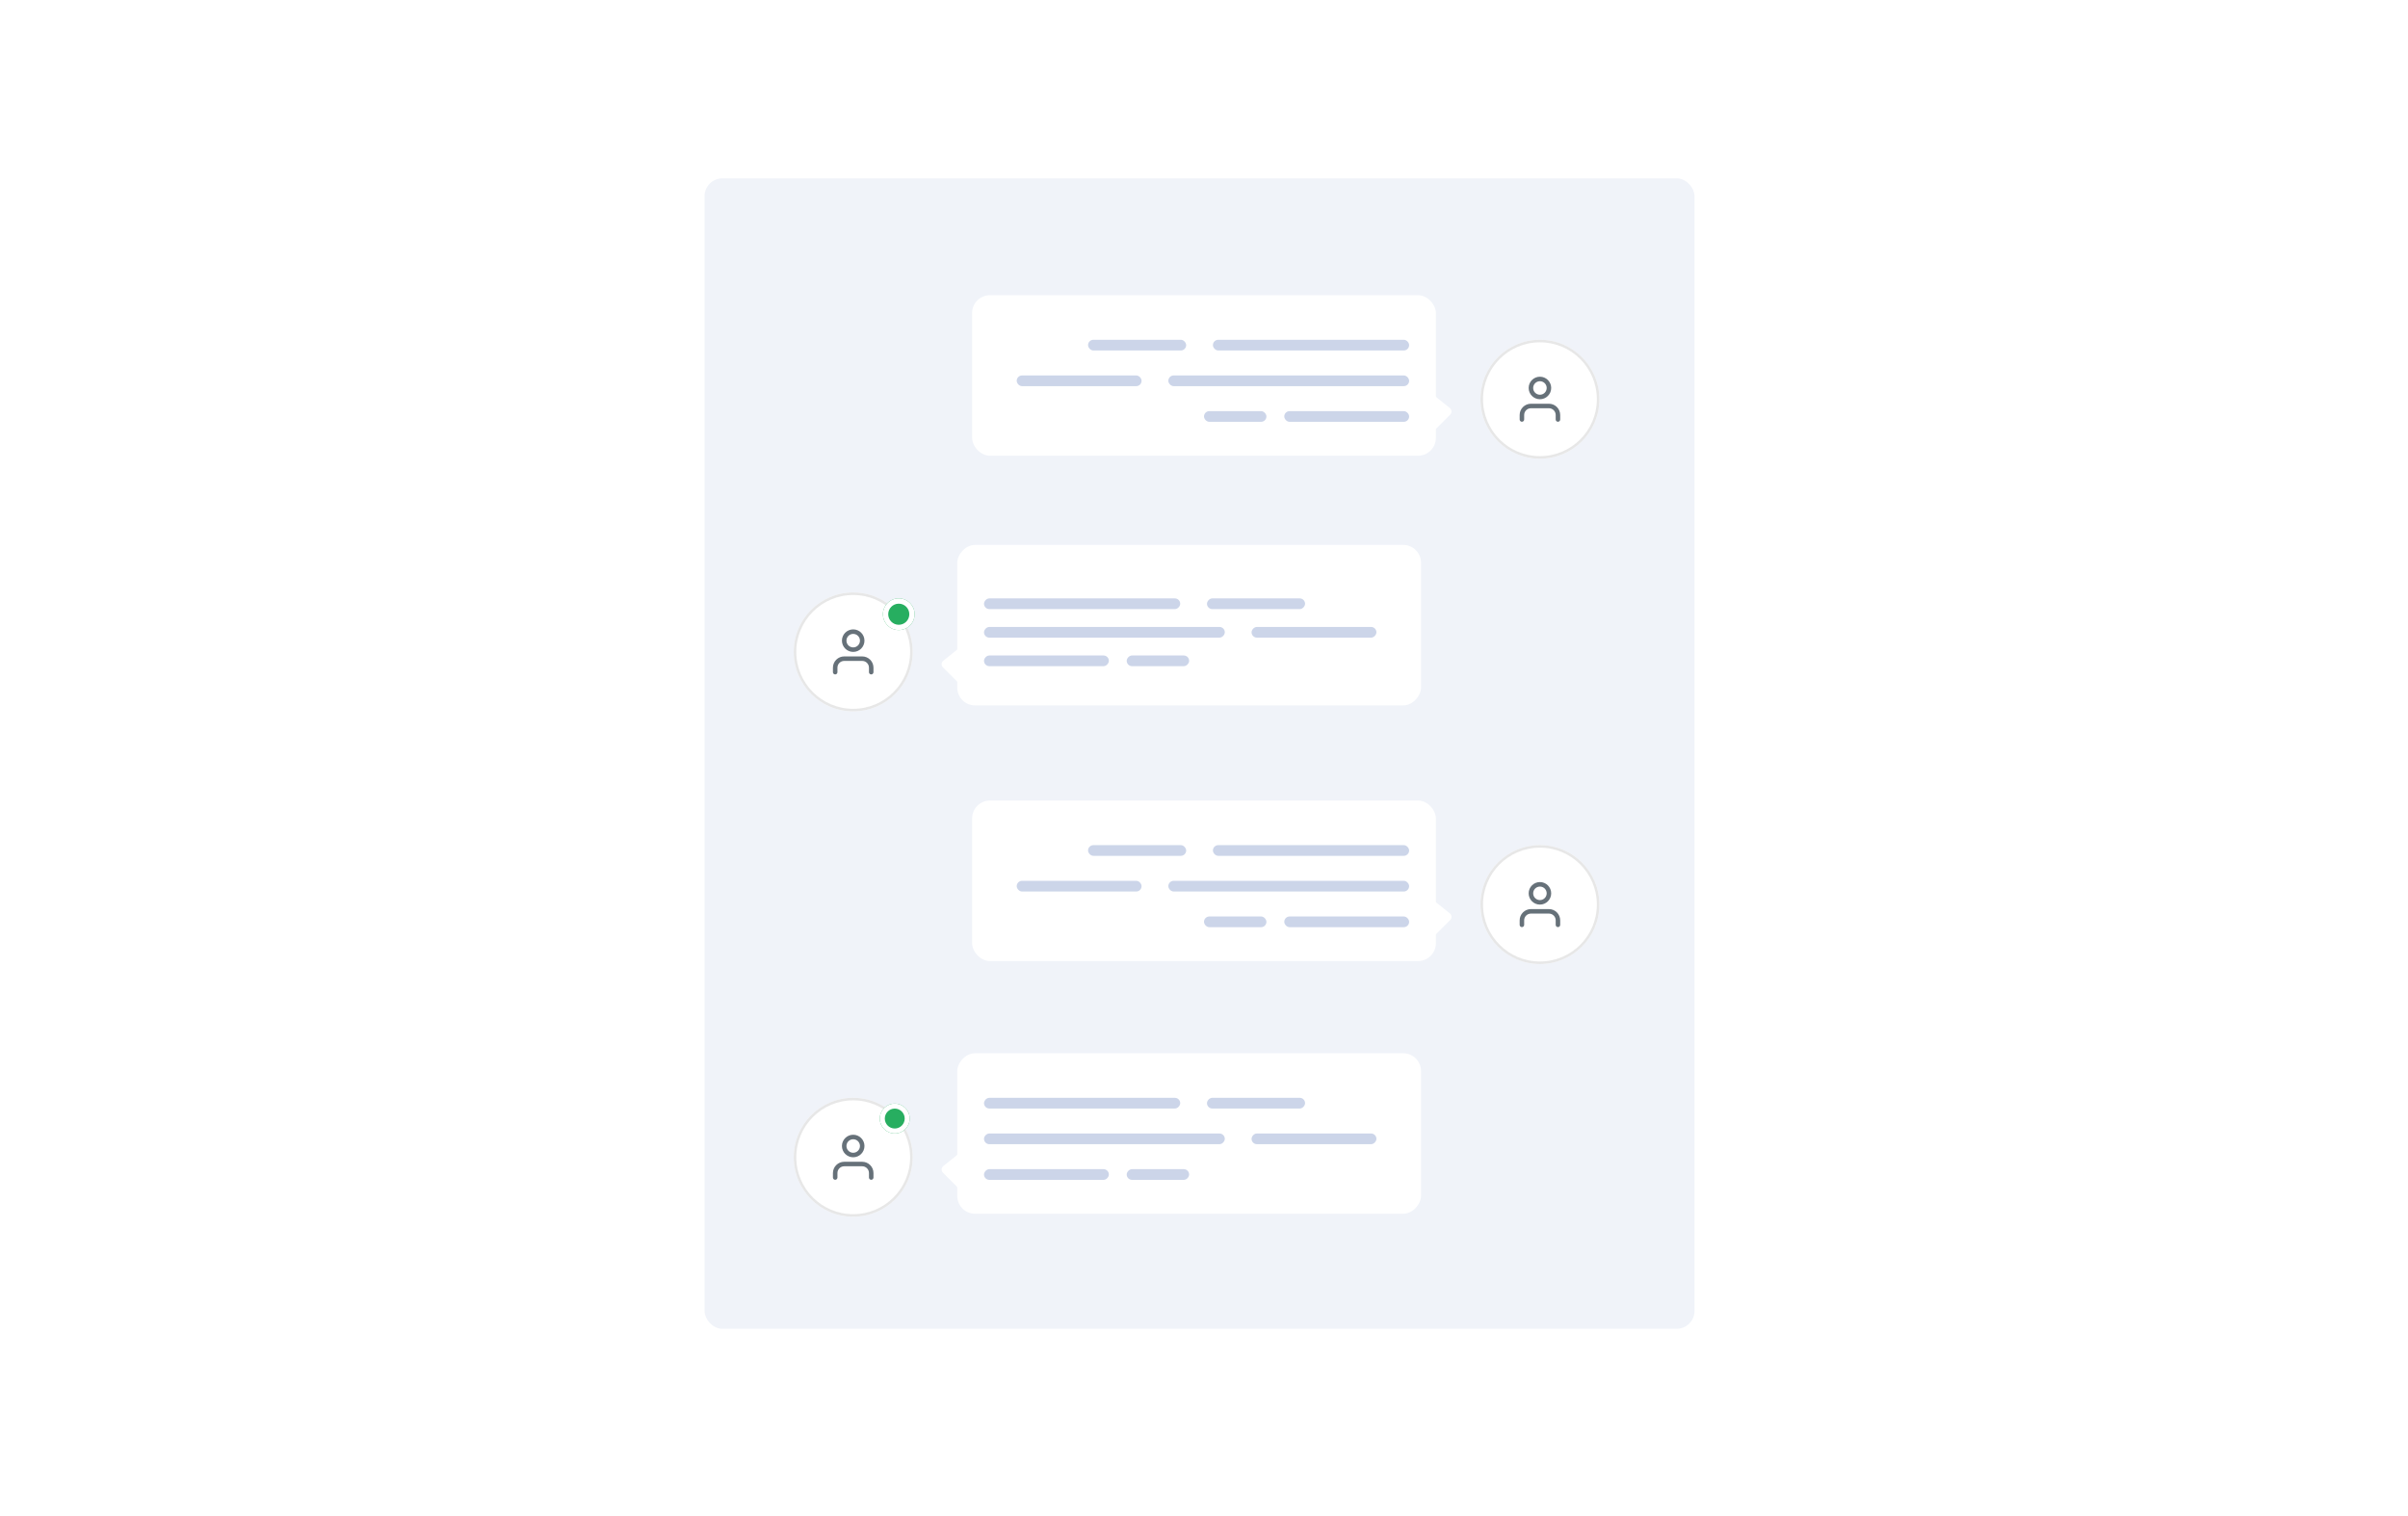 <svg width="270" height="170" viewBox="0 0 270 170" fill="none" xmlns="http://www.w3.org/2000/svg">
<g clip-path="url(#clip0_1580_823)">
<path d="M0 0H270V170H0V0Z" fill="white"/>
<rect x="79.25" y="20.25" width="110.5" height="128.5" rx="1.75" fill="#F0F3F9" stroke="#F0F3F9" stroke-width="0.5"/>
<g filter="url(#filter0_d_1580_823)">
<rect x="109" y="33" width="52" height="18" rx="2" fill="white"/>
<path d="M162.605 46.395L161 48H160.5V44L162.564 45.651C162.796 45.837 162.816 46.184 162.605 46.395Z" fill="white"/>
<rect x="114" y="42" width="14" height="1.2" rx="0.6" fill="#CCD5E9"/>
<rect x="135" y="46" width="7" height="1.2" rx="0.6" fill="#CCD5E9"/>
<rect x="122" y="38" width="11" height="1.2" rx="0.6" fill="#CCD5E9"/>
<rect x="131" y="42" width="27" height="1.2" rx="0.6" fill="#CCD5E9"/>
<rect x="144" y="46" width="14" height="1.2" rx="0.6" fill="#CCD5E9"/>
<rect x="136" y="38" width="22" height="1.2" rx="0.6" fill="#CCD5E9"/>
<path d="M179.333 44.667C179.333 48.349 176.349 51.333 172.667 51.333C168.985 51.333 166 48.349 166 44.667C166 40.985 168.985 38 172.667 38C176.349 38 179.333 40.985 179.333 44.667Z" fill="white"/>
<path fill-rule="evenodd" clip-rule="evenodd" d="M172.667 51.048C176.191 51.048 179.048 48.191 179.048 44.667C179.048 41.143 176.191 38.286 172.667 38.286C169.143 38.286 166.286 41.143 166.286 44.667C166.286 48.191 169.143 51.048 172.667 51.048ZM172.667 51.333C176.349 51.333 179.333 48.349 179.333 44.667C179.333 40.985 176.349 38 172.667 38C168.985 38 166 40.985 166 44.667C166 48.349 168.985 51.333 172.667 51.333Z" fill="#E7E7E7"/>
<g clip-path="url(#clip1_1580_823)">
<path fill-rule="evenodd" clip-rule="evenodd" d="M172.667 42.647C172.248 42.647 171.909 42.986 171.909 43.404C171.909 43.822 172.248 44.162 172.667 44.162C173.085 44.162 173.424 43.822 173.424 43.404C173.424 42.986 173.085 42.647 172.667 42.647ZM171.404 43.404C171.404 42.707 171.969 42.142 172.667 42.142C173.364 42.142 173.929 42.707 173.929 43.404C173.929 44.101 173.364 44.667 172.667 44.667C171.969 44.667 171.404 44.101 171.404 43.404ZM170.764 45.542C171.001 45.305 171.322 45.172 171.657 45.172H173.677C174.012 45.172 174.333 45.305 174.57 45.542C174.806 45.778 174.939 46.099 174.939 46.434V46.94C174.939 47.079 174.826 47.192 174.687 47.192C174.547 47.192 174.434 47.079 174.434 46.94V46.434C174.434 46.233 174.355 46.041 174.212 45.899C174.07 45.757 173.878 45.677 173.677 45.677H171.657C171.456 45.677 171.263 45.757 171.121 45.899C170.979 46.041 170.899 46.233 170.899 46.434V46.94C170.899 47.079 170.786 47.192 170.646 47.192C170.507 47.192 170.394 47.079 170.394 46.94V46.434C170.394 46.099 170.527 45.778 170.764 45.542Z" fill="#667179"/>
</g>
<rect x="109" y="89.667" width="52" height="18" rx="2" fill="white"/>
<path d="M162.605 103.062L161 104.667H160.5V100.667L162.564 102.318C162.796 102.504 162.816 102.851 162.605 103.062Z" fill="white"/>
<rect x="114" y="98.667" width="14" height="1.2" rx="0.6" fill="#CCD5E9"/>
<rect x="135" y="102.667" width="7" height="1.2" rx="0.6" fill="#CCD5E9"/>
<rect x="122" y="94.667" width="11" height="1.2" rx="0.6" fill="#CCD5E9"/>
<rect x="131" y="98.667" width="27" height="1.2" rx="0.6" fill="#CCD5E9"/>
<rect x="144" y="102.667" width="14" height="1.2" rx="0.6" fill="#CCD5E9"/>
<rect x="136" y="94.667" width="22" height="1.2" rx="0.6" fill="#CCD5E9"/>
<path d="M179.333 101.333C179.333 105.015 176.349 108 172.667 108C168.985 108 166 105.015 166 101.333C166 97.651 168.985 94.667 172.667 94.667C176.349 94.667 179.333 97.651 179.333 101.333Z" fill="white"/>
<path fill-rule="evenodd" clip-rule="evenodd" d="M172.667 107.714C176.191 107.714 179.048 104.857 179.048 101.333C179.048 97.809 176.191 94.952 172.667 94.952C169.143 94.952 166.286 97.809 166.286 101.333C166.286 104.857 169.143 107.714 172.667 107.714ZM172.667 108C176.349 108 179.333 105.015 179.333 101.333C179.333 97.651 176.349 94.667 172.667 94.667C168.985 94.667 166 97.651 166 101.333C166 105.015 168.985 108 172.667 108Z" fill="#E7E7E7"/>
<g clip-path="url(#clip2_1580_823)">
<path fill-rule="evenodd" clip-rule="evenodd" d="M172.667 99.313C172.248 99.313 171.909 99.652 171.909 100.071C171.909 100.489 172.248 100.828 172.667 100.828C173.085 100.828 173.424 100.489 173.424 100.071C173.424 99.652 173.085 99.313 172.667 99.313ZM171.404 100.071C171.404 99.373 171.969 98.808 172.667 98.808C173.364 98.808 173.929 99.373 173.929 100.071C173.929 100.768 173.364 101.333 172.667 101.333C171.969 101.333 171.404 100.768 171.404 100.071ZM170.764 102.208C171.001 101.971 171.322 101.838 171.657 101.838H173.677C174.012 101.838 174.333 101.971 174.57 102.208C174.806 102.445 174.939 102.766 174.939 103.101V103.606C174.939 103.746 174.826 103.859 174.687 103.859C174.547 103.859 174.434 103.746 174.434 103.606V103.101C174.434 102.9 174.355 102.707 174.212 102.565C174.07 102.423 173.878 102.343 173.677 102.343H171.657C171.456 102.343 171.263 102.423 171.121 102.565C170.979 102.707 170.899 102.9 170.899 103.101V103.606C170.899 103.746 170.786 103.859 170.646 103.859C170.507 103.859 170.394 103.746 170.394 103.606V103.101C170.394 102.766 170.527 102.445 170.764 102.208Z" fill="#667179"/>
</g>
<rect width="52" height="18" rx="2" transform="matrix(-1 0 0 1 159.333 61)" fill="white"/>
<path d="M105.728 74.728L107.333 76.333H107.833V72.333L105.77 73.984C105.537 74.171 105.518 74.518 105.728 74.728Z" fill="white"/>
<rect width="14" height="1.2" rx="0.6" transform="matrix(-1 0 0 1 154.333 70.2)" fill="#CCD5E9"/>
<rect width="7" height="1.2" rx="0.6" transform="matrix(-1 0 0 1 133.333 73.4)" fill="#CCD5E9"/>
<rect width="11" height="1.2" rx="0.6" transform="matrix(-1 0 0 1 146.333 67)" fill="#CCD5E9"/>
<rect width="27" height="1.2" rx="0.6" transform="matrix(-1 0 0 1 137.333 70.2)" fill="#CCD5E9"/>
<rect width="14" height="1.2" rx="0.6" transform="matrix(-1 0 0 1 124.333 73.4)" fill="#CCD5E9"/>
<rect width="22" height="1.2" rx="0.6" transform="matrix(-1 0 0 1 132.333 67)" fill="#CCD5E9"/>
<path d="M102.333 73C102.333 76.682 99.349 79.667 95.667 79.667C91.985 79.667 89 76.682 89 73C89 69.318 91.985 66.333 95.667 66.333C99.349 66.333 102.333 69.318 102.333 73Z" fill="white"/>
<path fill-rule="evenodd" clip-rule="evenodd" d="M95.667 79.381C99.191 79.381 102.048 76.524 102.048 73C102.048 69.476 99.191 66.619 95.667 66.619C92.143 66.619 89.286 69.476 89.286 73C89.286 76.524 92.143 79.381 95.667 79.381ZM95.667 79.667C99.349 79.667 102.333 76.682 102.333 73C102.333 69.318 99.349 66.333 95.667 66.333C91.985 66.333 89 69.318 89 73C89 76.682 91.985 79.667 95.667 79.667Z" fill="#E7E7E7"/>
<path d="M102.55 68.775C102.55 69.755 101.755 70.55 100.775 70.55C99.795 70.55 99 69.755 99 68.775C99 67.795 99.795 67 100.775 67C101.755 67 102.55 67.795 102.55 68.775Z" fill="#27AE60"/>
<path fill-rule="evenodd" clip-rule="evenodd" d="M100.775 69.958C101.429 69.958 101.958 69.428 101.958 68.775C101.958 68.121 101.429 67.592 100.775 67.592C100.121 67.592 99.592 68.121 99.592 68.775C99.592 69.428 100.121 69.958 100.775 69.958ZM100.775 70.55C101.755 70.55 102.55 69.755 102.55 68.775C102.55 67.795 101.755 67 100.775 67C99.795 67 99 67.795 99 68.775C99 69.755 99.795 70.55 100.775 70.55Z" fill="white"/>
<path fill-rule="evenodd" clip-rule="evenodd" d="M95.667 70.98C95.248 70.98 94.909 71.319 94.909 71.737C94.909 72.156 95.248 72.495 95.667 72.495C96.085 72.495 96.424 72.156 96.424 71.737C96.424 71.319 96.085 70.98 95.667 70.98ZM94.404 71.737C94.404 71.04 94.969 70.475 95.667 70.475C96.364 70.475 96.929 71.04 96.929 71.737C96.929 72.435 96.364 73 95.667 73C94.969 73 94.404 72.435 94.404 71.737ZM93.764 73.875C94.001 73.638 94.322 73.505 94.656 73.505H96.677C97.012 73.505 97.333 73.638 97.57 73.875C97.806 74.112 97.939 74.433 97.939 74.768V75.273C97.939 75.412 97.826 75.525 97.687 75.525C97.547 75.525 97.434 75.412 97.434 75.273V74.768C97.434 74.567 97.355 74.374 97.212 74.232C97.07 74.09 96.878 74.01 96.677 74.01H94.656C94.456 74.01 94.263 74.09 94.121 74.232C93.979 74.374 93.899 74.567 93.899 74.768V75.273C93.899 75.412 93.786 75.525 93.646 75.525C93.507 75.525 93.394 75.412 93.394 75.273V74.768C93.394 74.433 93.527 74.112 93.764 73.875Z" fill="#667179"/>
<rect width="52" height="18" rx="2" transform="matrix(-1 0 0 1 159.333 118)" fill="white"/>
<path d="M105.728 131.395L107.333 133H107.833V129L105.77 130.651C105.537 130.837 105.518 131.184 105.728 131.395Z" fill="white"/>
<rect width="14" height="1.2" rx="0.6" transform="matrix(-1 0 0 1 154.333 127)" fill="#CCD5E9"/>
<rect width="7" height="1.2" rx="0.6" transform="matrix(-1 0 0 1 133.333 131)" fill="#CCD5E9"/>
<rect width="11" height="1.2" rx="0.6" transform="matrix(-1 0 0 1 146.333 123)" fill="#CCD5E9"/>
<rect width="27" height="1.2" rx="0.6" transform="matrix(-1 0 0 1 137.333 127)" fill="#CCD5E9"/>
<rect width="14" height="1.2" rx="0.6" transform="matrix(-1 0 0 1 124.333 131)" fill="#CCD5E9"/>
<rect width="22" height="1.2" rx="0.6" transform="matrix(-1 0 0 1 132.333 123)" fill="#CCD5E9"/>
<path d="M102.333 129.667C102.333 133.349 99.349 136.333 95.667 136.333C91.985 136.333 89 133.349 89 129.667C89 125.985 91.985 123 95.667 123C99.349 123 102.333 125.985 102.333 129.667Z" fill="white"/>
<path fill-rule="evenodd" clip-rule="evenodd" d="M95.667 136.048C99.191 136.048 102.048 133.191 102.048 129.667C102.048 126.143 99.191 123.286 95.667 123.286C92.143 123.286 89.286 126.143 89.286 129.667C89.286 133.191 92.143 136.048 95.667 136.048ZM95.667 136.333C99.349 136.333 102.333 133.349 102.333 129.667C102.333 125.985 99.349 123 95.667 123C91.985 123 89 125.985 89 129.667C89 133.349 91.985 136.333 95.667 136.333Z" fill="#E7E7E7"/>
<path d="M102 125.326C102 126.25 101.25 127 100.326 127C99.401 127 98.651 126.25 98.651 125.326C98.651 124.401 99.401 123.651 100.326 123.651C101.25 123.651 102 124.401 102 125.326Z" fill="#27AE60"/>
<path fill-rule="evenodd" clip-rule="evenodd" d="M100.326 126.442C100.942 126.442 101.442 125.942 101.442 125.326C101.442 124.709 100.942 124.209 100.326 124.209C99.709 124.209 99.209 124.709 99.209 125.326C99.209 125.942 99.709 126.442 100.326 126.442ZM100.326 127C101.25 127 102 126.25 102 125.326C102 124.401 101.25 123.651 100.326 123.651C99.401 123.651 98.651 124.401 98.651 125.326C98.651 126.25 99.401 127 100.326 127Z" fill="white"/>
<g clip-path="url(#clip3_1580_823)">
<path fill-rule="evenodd" clip-rule="evenodd" d="M95.667 127.646C95.248 127.646 94.909 127.986 94.909 128.404C94.909 128.822 95.248 129.162 95.667 129.162C96.085 129.162 96.424 128.822 96.424 128.404C96.424 127.986 96.085 127.646 95.667 127.646ZM94.404 128.404C94.404 127.707 94.969 127.141 95.667 127.141C96.364 127.141 96.929 127.707 96.929 128.404C96.929 129.101 96.364 129.667 95.667 129.667C94.969 129.667 94.404 129.101 94.404 128.404ZM93.764 130.542C94.001 130.305 94.322 130.172 94.656 130.172H96.677C97.012 130.172 97.333 130.305 97.57 130.542C97.806 130.778 97.939 131.099 97.939 131.434V131.939C97.939 132.079 97.826 132.192 97.687 132.192C97.547 132.192 97.434 132.079 97.434 131.939V131.434C97.434 131.233 97.355 131.041 97.212 130.899C97.07 130.757 96.878 130.677 96.677 130.677H94.656C94.456 130.677 94.263 130.757 94.121 130.899C93.979 131.041 93.899 131.233 93.899 131.434V131.939C93.899 132.079 93.786 132.192 93.646 132.192C93.507 132.192 93.394 132.079 93.394 131.939V131.434C93.394 131.099 93.527 130.778 93.764 130.542Z" fill="#667179"/>
</g>
</g>
</g>
<defs>
<filter id="filter0_d_1580_823" x="88.6" y="32.7" width="91.133" height="104.133" filterUnits="userSpaceOnUse" color-interpolation-filters="sRGB">
<feFlood flood-opacity="0" result="BackgroundImageFix"/>
<feColorMatrix in="SourceAlpha" type="matrix" values="0 0 0 0 0 0 0 0 0 0 0 0 0 0 0 0 0 0 127 0" result="hardAlpha"/>
<feOffset dy="0.1"/>
<feGaussianBlur stdDeviation="0.2"/>
<feComposite in2="hardAlpha" operator="out"/>
<feColorMatrix type="matrix" values="0 0 0 0 0 0 0 0 0 0 0 0 0 0 0 0 0 0 0.12 0"/>
<feBlend mode="normal" in2="BackgroundImageFix" result="effect1_dropShadow_1580_823"/>
<feBlend mode="normal" in="SourceGraphic" in2="effect1_dropShadow_1580_823" result="shape"/>
</filter>
<clipPath id="clip0_1580_823">
<rect width="270" height="170" fill="white"/>
</clipPath>
<clipPath id="clip1_1580_823">
<rect width="6.061" height="6.061" fill="white" transform="translate(169.636 41.636)"/>
</clipPath>
<clipPath id="clip2_1580_823">
<rect width="6.061" height="6.061" fill="white" transform="translate(169.636 98.303)"/>
</clipPath>
<clipPath id="clip3_1580_823">
<rect width="6.061" height="6.061" fill="white" transform="translate(92.636 126.636)"/>
</clipPath>
</defs>
</svg>

